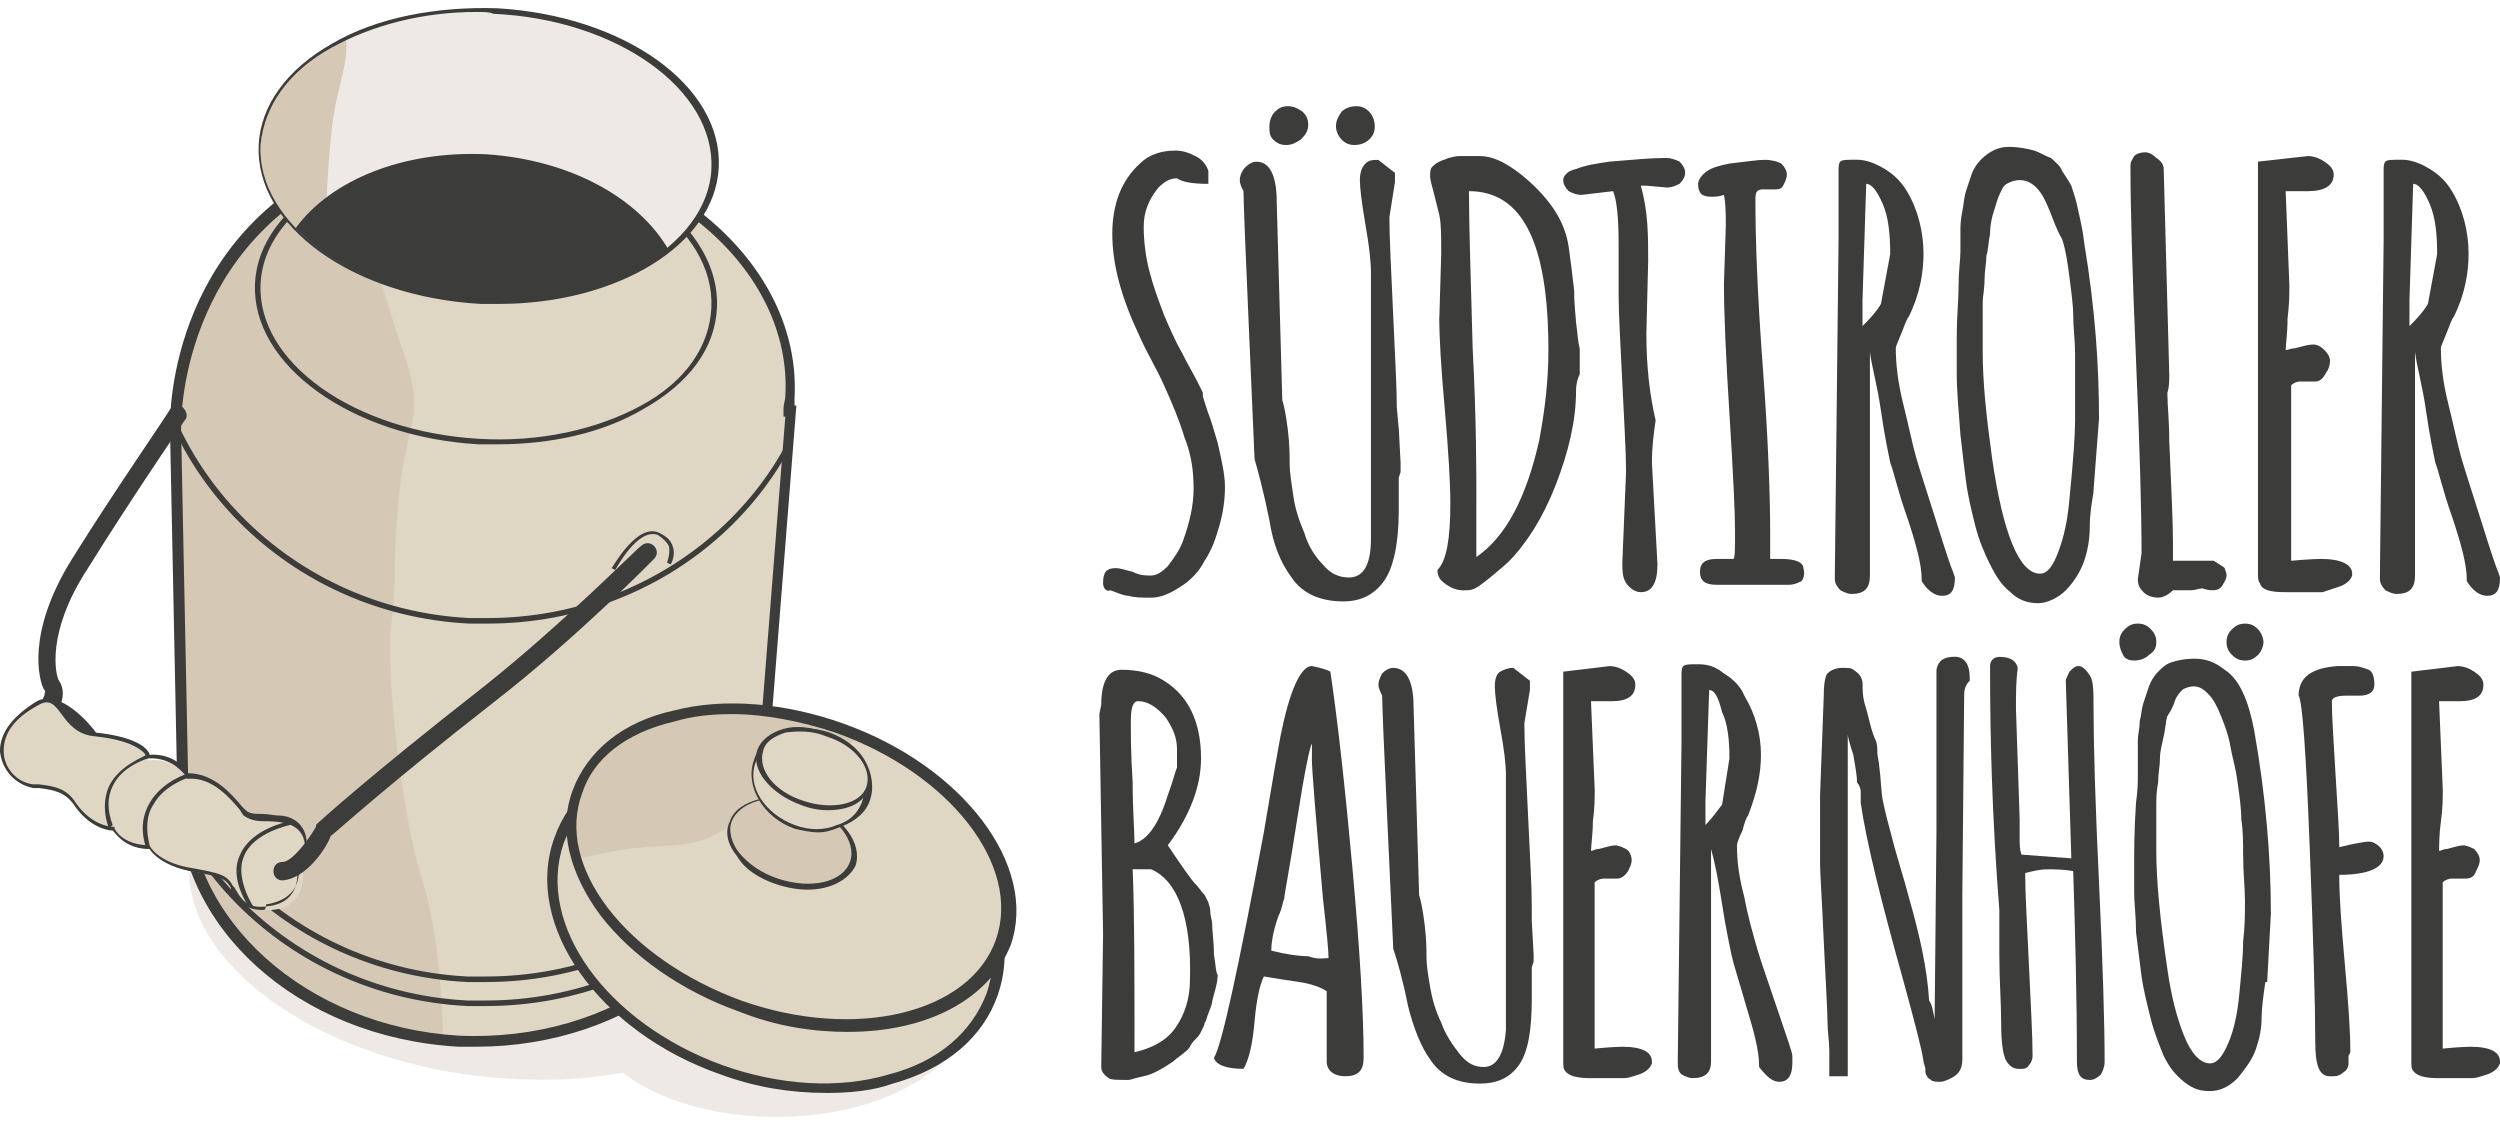 <svg viewBox="0 0 600 270" xmlns="http://www.w3.org/2000/svg" xmlns:xlink="http://www.w3.org/1999/xlink"><clipPath id="a"><path d="m90.02 37.02c-47.45 16.41-47.89 61.2-47.89 65.19v.89l1.77 87.36c-.44 31.04 28.38 57.21 66.08 59.42 38.14 2.22 70.51-22.17 71.84-53.66v-4.88h.44l7.1-92.68h-.44c0-.89.44-2.22.44-3.1 1.77-31.49-30.16-58.98-71.4-61.2h-5.32c-7.54 0-15.08.89-22.62 2.66"/></clipPath><clipPath id="b"><path d="m90.02 37.02c-47.45 16.41-47.89 61.2-47.89 65.19v.89l1.77 87.36c-.44 31.04 28.38 57.21 66.08 59.42 38.14 2.22 70.51-22.17 71.84-53.66v-4.88h.44l7.1-92.68h-.44c0-.89.44-2.22.44-3.1 1.77-31.49-30.16-58.98-71.4-61.2h-5.32c-7.54 0-15.08.89-22.62 2.66"/></clipPath><clipPath id="c"><path d="m90.02 37.02c-47.45 16.41-47.89 61.2-47.89 65.19v.89l1.77 87.36c-.44 31.04 28.38 57.21 66.08 59.42 38.14 2.22 70.51-22.17 71.84-53.66v-4.88h.44l7.1-92.68h-.44c0-.89.44-2.22.44-3.1 1.77-31.49-30.16-58.98-71.4-61.2h-5.32c-7.54 0-15.08.89-22.62 2.66"/></clipPath><clipPath id="d"><path d="m90.02 37.02c-47.45 16.41-47.89 61.2-47.89 65.19v.89l1.77 87.36c-.44 31.04 28.38 57.21 66.08 59.42 38.14 2.22 70.51-22.17 71.84-53.66v-4.88h.44l7.1-92.68h-.44c0-.89.44-2.22.44-3.1 1.77-31.49-30.16-58.98-71.4-61.2h-5.32c-7.54 0-15.08.89-22.62 2.66"/></clipPath><clipPath id="e"><path d="m90.02 37.02c-47.45 16.41-47.89 61.2-47.89 65.19v.89l1.77 87.36c-.44 31.04 28.38 57.21 66.08 59.42 38.14 2.22 70.51-22.17 71.84-53.66v-4.88h.44l7.1-92.68h-.44c0-.89.44-2.22.44-3.1 1.77-31.49-30.16-58.98-71.4-61.2h-5.32c-7.54 0-15.08.89-22.62 2.66"/></clipPath><clipPath id="f"><path d="m62.53 34.8c-.89 19.51 22.62 36.36 52.77 37.69 30.16 1.77 55.43-12.86 56.32-31.93.89-19.51-22.62-36.36-52.77-37.69h-4.43c-27.94-.44-51 13.3-51.88 31.93"/></clipPath><clipPath id="g"><path d="m138.36 190.01c-6.65 18.63 11.09 41.69 39.47 51.44 28.38 10.2 56.32 3.1 62.97-15.08 6.65-18.63-11.09-41.69-39.47-51.44-8.87-3.1-17.74-4.43-25.72-4.43-18.18-.44-32.82 7.1-37.25 19.51"/></clipPath><clipPath id="h"><path d="m8.87 168.73c-5.77 3.1-8.87 7.09-8.43 11.53 0 4.43 3.1 7.54 7.54 8.43 4.43.44 7.98.89 10.2 4.43 3.99 5.76 9.31 6.21 9.31 6.21s2.22 4.43 8.87 4.43c0 0 2.22 3.99 9.76 5.32s8.87 1.77 10.2 3.99 2.66 5.76 8.87 5.32c5.76-.44 7.54-4.43 7.54-8.43s1.77-6.65 1.77-6.65 0-4.88-5.32-5.76-7.98-.44-9.31-1.77-6.65-9.31-13.75-8.87c0 0-3.1-5.32-9.76-4.43 0 0 .89-3.99-12.86-5.76 0 0-6.21-8.43-11.53-8.43-1.77 0-2.66 0-3.1.44"/></clipPath><clipPath id="i"><path d="m8.87 168.73c-5.77 3.1-8.87 7.09-8.43 11.53 0 4.43 3.1 7.54 7.54 8.43 4.43.44 7.98.89 10.2 4.43 3.99 5.76 9.31 6.21 9.31 6.21s2.22 4.43 8.87 4.43c0 0 2.22 3.99 9.76 5.32s8.87 1.77 10.2 3.99 2.66 5.76 8.87 5.32c5.76-.44 7.54-4.43 7.54-8.43s1.77-6.65 1.77-6.65 0-4.88-5.32-5.76-7.98-.44-9.31-1.77-6.65-9.31-13.75-8.87c0 0-3.1-5.32-9.76-4.43 0 0 .89-3.99-12.86-5.76 0 0-6.21-8.43-11.53-8.43-1.77 0-2.66 0-3.1.44"/></clipPath><clipPath id="j"><path d="m8.87 168.73c-5.77 3.1-8.87 7.09-8.43 11.53 0 4.43 3.1 7.54 7.54 8.43 4.43.44 7.98.89 10.2 4.43 3.99 5.76 9.31 6.21 9.31 6.21s2.22 4.43 8.87 4.43c0 0 2.22 3.99 9.76 5.32s8.87 1.77 10.2 3.99 2.66 5.76 8.87 5.32c5.76-.44 7.54-4.43 7.54-8.43s1.77-6.65 1.77-6.65 0-4.88-5.32-5.76-7.98-.44-9.31-1.77-6.65-9.31-13.75-8.87c0 0-3.1-5.32-9.76-4.43 0 0 .89-3.99-12.86-5.76 0 0-6.21-8.43-11.53-8.43-1.77 0-2.66 0-3.1.44"/></clipPath><path d="m188.03 211.74c-7.1-18.18-32.37-34.15-64.3-38.58-39.91-5.76-74.94 8.87-78.05 31.93-3.55 23.5 26.16 47.01 66.08 52.77 13.3 1.77 26.16 1.77 37.69-.44 8.43 6.65 22.17 10.64 36.81 10.64 26.16 0 47.01-12.42 47.01-27.94.44-15.08-19.96-27.49-45.23-28.38" fill="#eee9e5"/><path d="m42.13 103.09 1.77 87.36c-.44 31.04 28.38 57.21 66.08 59.42 38.14 2.22 70.51-22.17 71.84-53.66v-4.88h.44l7.1-92.68h-.44c0-.89.44-2.22.44-3.1 1.77-31.49-30.16-58.98-71.4-61.2-9.76-.44-19.51.44-27.94 2.66-47.45 16.41-47.89 61.2-47.89 65.19z" fill="#e0d6c4"/><g clip-path="url(#a)"><path d="m47.45 250.77c12.86 2.66 24.83 6.65 38.14 7.54 6.21.44 12.86.44 19.07.44h1.77v-2.22c0-13.75-.89-32.37-5.32-46.12s-8.87-49.67-7.1-61.2c1.33-11.09 0-12.42 1.77-30.6s6.65-18.18.89-34.59-11.09-39.91-17.74-45.68l-27.94 12.86-10.64 14.19v11.09c.44 32.37-.89 51-.89 67.41s-7.54 42.13-.89 66.08c3.1 13.75 5.32 29.27 8.87 40.8z" fill="#d5c9b6"/></g><g clip-path="url(#b)"><path d="m119.29 106.64h-4.43c-30.6-1.77-54.55-19.07-53.66-38.58s26.61-34.15 57.21-32.82 54.55 19.07 53.66 38.58c-.44 9.76-6.65 18.18-17.74 24.39-9.76 5.76-22.17 8.43-35.03 8.43zm-5.32-70.07c-27.94 0-50.55 13.75-51.44 31.49-.89 19.07 22.62 35.48 52.33 37.25 14.63.89 28.38-2.22 39.02-7.98s16.41-14.19 16.85-23.5c.89-19.07-22.62-35.48-52.33-37.25h-4.43z" fill="#3c3c3b"/></g><g clip-path="url(#c)"><path d="m117.07 149.66h-4.43c-45.23-2.22-80.27-39.47-78.05-82.93h1.33c-2.22 42.57 32.37 79.38 76.72 81.6h4.43c42.57 0 78.49-31.93 80.27-73.17h1.33c-2.22 42.13-38.14 74.5-81.6 74.5z" fill="#3c3c3b"/></g><g clip-path="url(#d)"><path d="m116.63 235.69h-4.43c-45.23-2.22-80.27-39.47-78.05-82.93h1.33c-2.22 42.57 32.37 79.38 76.72 81.6h4.43c42.57 0 78.49-31.93 80.27-73.17h1.33c-1.77 41.69-38.14 74.5-81.6 74.5z" fill="#3c3c3b"/></g><g clip-path="url(#e)"><path d="m116.63 241.45h-4.43c-45.23-2.22-80.27-39.47-78.05-82.93h1.33c-2.22 42.57 32.37 79.38 76.72 81.6h4.43c42.57 0 78.49-31.93 80.27-73.17h1.33c-2.22 42.13-38.14 74.5-81.6 74.5z" fill="#3c3c3b"/></g><path d="m114.41 251.21h-4.43c-38.58-2.22-67.85-28.82-67.41-60.75l-1.77-87.36v-.89c0-2.22-.44-49.67 48.78-66.52 9.31-2.22 19.07-3.1 28.38-2.66 41.69 2.22 74.5 30.16 72.73 62.53v1.77h.44l-7.54 95.34h-.44v3.55c-1.33 31.04-31.93 54.99-68.74 54.99zm-70.95-149v.89l1.77 87.36c-.44 30.16 28.38 55.88 64.75 58.09 37.25 1.77 68.74-21.29 70.51-52.33v-6.21h.89l7.1-90.02h-.44v-1.77c0-1.33.44-2.22.44-3.1 1.77-30.6-29.71-57.65-70.07-59.42-9.31-.44-18.63.44-27.49 2.66-47.01 15.96-47.45 61.2-47.45 63.86z" fill="#3c3c3b"/><path d="m172.06 40.57c.89-19.51-22.62-36.36-52.77-37.69-30.16-1.77-55.43 12.86-56.32 31.93-.89 19.51 22.62 36.36 52.77 37.69 29.71 1.77 54.99-12.86 56.32-31.93" fill="#eee9e5"/><g clip-path="url(#f)"><path d="m77.61 64.07c1.33-11.09 0-12.42 1.77-30.6 1.33-15.08 5.32-17.74 3.1-27.94h-58.53c0 23.95-.89 39.47-.89 53.22 0 4.88-.44 10.2-1.33 16.41h55.88c-.44-4.43-.44-8.43 0-11.09z" fill="#d5c9b6"/></g><path d="m119.73 72.94h-4.43c-30.6-1.77-54.1-18.63-53.22-38.14.44-9.31 6.65-18.18 17.74-24.39 10.64-6.21 24.83-8.87 39.47-8.43 30.6 1.77 54.1 18.63 53.22 38.14-.89 18.63-24.39 32.82-52.77 32.82zm-5.32-70.07c-12.86 0-24.83 3.1-34.59 8.43-10.64 5.76-16.41 14.19-17.29 23.5-.89 19.07 22.62 35.92 52.33 37.25 29.71 1.77 54.99-12.86 55.88-31.49.89-19.07-22.62-35.92-52.33-37.25-.89-.44-2.22-.44-3.99-.44z" fill="#3c3c3b"/><path d="m116.63 37.02c-19.96-.89-37.25 6.21-45.68 17.74 9.31 9.76 25.72 16.85 44.35 17.74s35.03-3.99 45.23-12.42c-7.1-12.42-23.5-21.73-43.9-23.06" fill="#3c3c3b"/><path d="m134.37 201.54c-7.1 19.96 10.2 44.79 39.02 54.99s57.65 2.22 64.75-18.18c7.1-19.96-10.2-44.79-39.02-54.99-28.82-9.76-57.65-1.77-64.75 18.18" fill="#e0d6c4"/><path d="m198.23 262.3c-8.43 0-16.85-1.33-25.28-4.43-29.27-10.2-47.45-35.92-39.91-56.76 3.55-10.2 12.42-17.74 25.28-21.29 12.42-3.55 27.05-2.66 41.24 2.22s26.16 13.75 33.7 24.39 9.76 22.17 6.21 32.37-12.42 17.74-25.28 21.29c-4.88 1.77-10.64 2.22-15.96 2.22zm-23.95-81.6c-5.32 0-10.64.44-15.52 2.22-11.97 3.1-19.96 10.2-23.5 19.51-6.65 19.51 10.2 43.02 38.14 53.22 13.75 4.88 27.94 5.76 39.91 2.22 11.97-3.1 19.96-10.2 23.5-19.51 3.1-9.31 1.33-19.96-5.76-29.71-7.1-10.2-18.63-18.18-32.37-23.06-7.98-3.55-16.41-4.88-24.39-4.88z" fill="#3c3c3b"/><path d="m138.36 190.01c-6.65 18.63 11.09 41.69 39.47 51.44 28.38 10.2 56.32 3.1 62.97-15.08 6.65-18.63-11.09-41.69-39.47-51.44-28.38-10.2-56.32-3.1-62.97 15.08" fill="#e0d6c4"/><g clip-path="url(#g)"><path d="m205.76 143.01c-12.42.89-24.39 3.99-35.48 7.54-17.74 5.76-37.25 9.31-51.88 20.84-.44 8.87-1.77 18.18-2.66 27.05v.89c0 3.99-.44 8.43-.44 12.42h.44c11.09-1.77 11.97-3.55 29.71-7.1s19.51 1.33 33.26-8.87c14.19-10.2 35.92-22.62 38.58-30.6s3.55-7.98 9.76-16.85c-6.21-.89-13.75-3.1-21.29-5.32z" fill="#d5c9b6"/></g><path d="m203.55 247.66c-8.43 0-17.29-1.33-26.16-4.88-13.75-4.88-25.72-13.3-33.26-23.06-7.54-10.2-10.2-20.84-6.65-30.16s11.97-16.41 24.39-19.07c11.97-3.1 26.61-1.77 40.35 3.1 28.82 10.2 47.01 34.15 40.35 53.22-5.32 13.3-20.4 20.84-39.02 20.84zm-27.94-76.27c-4.88 0-9.31.44-13.75 1.77-11.53 2.66-19.51 8.87-22.17 17.29-3.1 8.43-.89 18.18 6.21 27.49s18.63 17.29 31.93 22.17c27.49 9.76 54.99 3.1 61.2-14.63s-11.09-39.91-38.58-49.67c-7.98-2.66-16.85-4.43-24.83-4.43z" fill="#3c3c3b"/><path d="m175.17 197.11c-1.77 5.32 3.1 11.53 11.09 14.63 7.98 2.66 15.96.89 17.74-4.43s-3.1-11.53-11.09-14.63c-7.98-2.66-15.96-.89-17.74 4.43" fill="#d5c9b6"/><path d="m193.79 213.52c-2.22 0-4.88-.44-7.54-1.33-3.99-1.33-7.54-3.55-9.31-6.65-2.22-2.66-3.1-5.76-1.77-8.43.89-2.66 3.55-4.43 7.1-5.32s7.54-.44 11.53.89c8.43 3.1 13.3 9.76 11.53 15.08-1.77 3.55-6.21 5.76-11.53 5.76zm-7.98-21.73c-1.33 0-2.66 0-3.99.44-3.1.89-5.32 2.66-6.21 4.88s0 5.32 1.77 7.54c2.22 2.66 5.32 4.88 9.31 6.21 7.98 2.66 15.52.89 17.29-3.99s-3.1-11.09-11.09-14.19c-2.22-.44-4.88-.89-7.1-.89z" fill="#3c3c3b"/><path d="m180.93 182.47c-2.22 6.21 2.22 12.86 9.76 15.52s15.08 0 17.29-6.21c2.22-6.21-2.22-12.86-9.76-15.52s-15.08 0-17.29 6.21" fill="#e0d6c4"/><path d="m196.45 199.77c-1.77 0-3.99-.44-5.76-.89-7.54-2.66-11.97-10.2-9.76-16.41.89-3.1 3.55-5.32 7.1-6.65s7.1-1.33 11.09 0c3.55 1.33 6.65 3.55 8.43 6.65s2.22 6.65 1.33 9.31c-.89 3.1-3.55 5.32-7.1 6.65-2.22.89-3.55 1.33-5.32 1.33zm-3.99-23.95c-1.77 0-3.1.44-4.88.89-3.1.89-5.32 3.1-6.21 6.21-2.22 5.76 2.22 12.42 9.31 15.08 3.55 1.33 7.1 1.33 10.2 0 3.1-.89 5.32-3.1 6.21-6.21.89-2.66.44-5.76-1.33-8.87-1.77-2.66-4.43-5.32-7.98-6.21-1.33-.44-3.1-.89-5.32-.89z" fill="#3c3c3b"/><path d="m182.71 179.81c-1.77 4.43 2.66 10.2 9.76 12.86s14.19.89 15.52-3.55c1.77-4.43-2.66-10.2-9.76-12.86-7.1-2.22-14.19-.89-15.52 3.55" fill="#e0d6c4"/><path d="m198.67 194.45c-2.22 0-4.43-.44-6.65-1.33-7.1-2.66-11.97-8.43-10.2-13.3.89-2.22 3.1-3.99 6.21-4.88s6.65-.44 10.2.89c7.1 2.66 11.97 8.43 10.2 13.3-.89 3.55-4.88 5.32-9.76 5.32zm-15.52-14.19c-1.33 4.43 2.66 9.76 9.76 11.97 6.65 2.22 13.75.89 15.08-3.55s-2.66-9.76-9.76-11.97c-3.1-1.33-6.65-1.33-9.76-.89-2.66.89-4.88 2.22-5.32 4.43z" fill="#3c3c3b"/><path d="m12.42 170.5c-.44 0-.89 0-.89-.44-.89-.44-1.77-1.77-.89-3.1 0-.44.44-1.33 0-1.33-1.33-2.22-4.43-13.75 6.65-31.49 10.2-16.41 23.5-35.48 23.5-35.92.89-.89 2.22-1.33 3.1-.44s1.33 2.22.44 3.1c0 0-13.3 19.51-23.5 35.92-9.76 15.08-7.54 25.28-6.65 26.61 1.77 2.66.44 5.76 0 6.21s-.89.89-1.77.89z" fill="#3c3c3b"/><path d="m73.61 203.32s0-4.88-5.32-5.76c-5.32-.89-7.98-.44-9.31-1.77s-6.65-9.31-13.75-8.87c0 0-3.1-5.32-9.76-4.43 0 0 .89-3.99-12.86-5.76 0 0-7.98-11.09-13.75-7.98-5.76 3.08-8.86 7.07-8.42 11.51 0 4.43 3.1 7.54 7.54 8.43 4.43.89 7.98.89 10.2 4.43 3.99 5.76 9.31 6.21 9.31 6.21s2.22 4.43 8.87 4.43c0 0 2.22 3.99 9.76 5.32s8.87 1.77 10.2 3.99 2.66 5.76 8.87 5.32c5.76-.44 7.54-4.43 7.54-8.43-.89-3.99.89-6.65.89-6.65" fill="#e0d6c4"/><g clip-path="url(#h)"><path d="m26.16 198.88c-1.33-3.55-1.33-7.1 0-10.2 2.66-5.32 8.87-7.1 8.87-7.54l.44.89s-6.21 1.77-8.43 6.65c-1.33 2.66-1.33 5.76 0 9.31l-.89.89z" fill="#3c3c3b"/></g><g clip-path="url(#i)"><path d="m35.03 203.32c-1.33-3.99-.89-7.54.89-10.64 3.1-5.32 9.31-7.1 9.31-7.1l.44.89s-6.21 1.77-8.87 6.65c-1.77 2.66-1.77 6.21-.89 9.76l-.89.44z" fill="#3c3c3b"/></g><g clip-path="url(#j)"><path d="m59.87 217.95c-3.1-4.88-3.99-9.31-2.22-12.86 2.66-6.21 11.53-7.98 11.97-7.98v.89s-8.87 1.77-11.09 7.54c-1.33 3.1-.44 7.54 2.22 11.97l-.89.44z" fill="#3c3c3b"/></g><g fill="#3c3c3b"><path d="m62.97 218.39c-4.88 0-6.21-3.1-7.54-4.88v-.44c-1.33-2.22-2.22-2.66-9.76-3.99-6.65-1.33-9.31-4.43-9.76-5.32-5.76 0-7.98-3.55-8.87-4.43-1.33 0-5.76-.89-9.31-6.21-2.22-3.1-4.88-3.55-8.43-3.99h-1.33c-4.43-.89-7.54-4.43-7.98-8.87 0-4.43 3.1-8.43 8.87-11.97 5.76-3.1 13.3 6.21 14.19 7.54 8.43.89 11.53 3.1 12.42 4.43.44.44.44.89.44.89 5.76-.44 8.87 3.55 9.31 4.43 6.21 0 10.64 5.32 12.86 7.98.44.44.89.89.89.89.89.89 2.22.89 3.99.89 1.33 0 3.1.44 4.88.44 5.76.89 5.76 6.21 5.76 6.21s-1.77 2.66-1.77 6.21c0 5.32-2.66 7.98-7.98 8.87 0 1.33-.44 1.33-.89 1.33zm-27.05-15.52c0 .44 2.22 3.99 9.31 5.32 7.54 1.33 9.31 1.77 10.64 4.43l.44.44c1.33 2.22 2.66 5.32 7.98 4.43 4.43-.44 7.1-3.1 7.1-7.98 0-3.55 1.33-6.21 1.77-6.65 0-.89-.44-4.43-4.88-5.32-1.77-.44-3.55-.44-4.88-.44-2.22 0-3.55-.44-4.88-1.33q-.44-.44-.89-1.33c-2.22-2.66-6.65-7.98-12.42-7.54h-.44v-.44s-3.1-4.88-9.31-4.43h-.44v-.44s0-.44-.44-.89c-.89-.89-3.55-3.1-11.97-3.99-8.43-.89-7.98-10.64-13.3-7.54-5.76 3.1-8.43 6.65-8.43 11.09 0 3.99 3.1 7.54 7.1 7.98h1.33c3.55.44 6.65.89 8.87 4.43 3.99 5.76 8.87 5.76 8.87 5.76h.44v.44s1.77 3.99 8.43 3.99z"/><path d="m147.67 136.8-.89-.44c.44-.44 6.21-11.09 11.53-8.43 1.77.89 2.66 1.77 3.1 3.1.89 2.22-.44 4.43-.44 4.43l-.89-.44s.89-2.22.44-3.99c-.44-.89-1.33-1.77-2.66-2.66-4.88-1.77-10.2 8.43-10.2 8.43z"/><path d="m67.85 211.3c-1.33 0-2.22-.89-2.22-2.22s.89-2.22 2.22-2.22c2.22 0 6.21-5.32 7.98-8.43v-.44l.44-.44s11.53-10.64 39.91-32.82c19.51-15.52 37.25-33.7 37.69-33.7.89-.89 2.22-.89 3.1 0s.89 2.22 0 3.1c0 0-18.18 18.63-38.14 34.15-26.16 20.4-37.69 31.04-39.47 32.37-.89 2.66-5.76 10.2-11.53 10.64q.44 0 0 0z"/><path d="m264.3 169.17c0-5.76 1.77-8.43 4.88-8.43 3.99 0 7.54.89 10.2 2.66 5.76 3.55 8.87 9.76 8.87 18.63 0 6.65-2.66 13.75-7.98 20.84 3.55 5.32 5.76 8.43 6.65 9.31s1.33 1.77 2.22 2.66c.44.89.89 1.77.89 1.77 0 .44.44.89.44 2.22 0 .89.44 2.22.44 2.66 0 2.22.44 4.43.44 7.54.44 2.66.44 4.43.89 4.88 0 .44 0 1.33-.44 3.1s-.89 3.1-.89 3.55-.44 1.33-.89 2.66c-.44.89-.44 1.77-.89 2.22 0 .44-.44 1.33-.89 2.22s-.89 1.33-1.33 1.77-.89.89-1.33 1.77-1.33 1.33-1.77 1.77-1.33.89-2.22 1.77c-2.66 1.77-4.88 3.1-7.1 3.55s-3.1.89-3.55.89h-.44c-2.22 0-3.99 0-4.43-.44-1.33-.89-1.77-1.77-1.77-2.66l.44-31.93-.89-52.77.44-2.22zm8.87-.89c-1.33 0-1.77 1.77-1.77 4.88s0 7.98.44 14.63c0 6.65.44 11.53.44 14.63 3.1-.89 5.76-4.43 7.98-11.53 1.33-3.55 1.77-5.76 2.22-6.65v-4.43c0-2.66-.89-4.88-2.66-7.54-2.22-2.66-4.43-3.99-6.65-3.99zm3.1 40.35h-4.43c.44 10.64.44 25.28.44 43.9 3.99-.89 7.54-2.66 9.76-5.76s3.55-7.1 3.55-11.53c.44-15.08-3.1-23.95-9.31-26.61z"/><path d="m319.29 161.19c1.77 11.97 3.55 27.94 5.32 47.45s2.66 34.59 2.66 45.23c0 3.1-1.33 4.43-4.43 4.43-2.66 0-4.43-1.33-4.43-3.55v-16.85c-1.33-.89-3.55-1.77-6.65-2.22s-5.76-.89-8.43-1.33c-.89 1.77-1.77 5.32-2.22 10.64s-1.33 9.31-2.66 11.53c-3.99 0-6.65-.89-7.1-2.66 1.77-2.66 5.76-20.84 11.97-54.1 2.22-13.3 3.55-20.84 3.99-23.06 2.22-11.09 4.88-16.85 7.54-16.85 2.22.44 3.55.89 4.43 1.33zm-.44 68.74c0-1.77-.44-6.21-1.33-14.19-1.77-19.96-2.66-31.04-2.66-33.26v-3.99c-.44.44-1.77 6.65-3.55 18.18-1.77 11.53-3.1 18.18-3.1 19.07-.44.89-.44 2.22-1.33 3.99-1.33 3.55-1.77 6.65-1.77 8.43 3.55.89 6.65 1.33 8.87 1.33 2.22.89 3.99.44 4.88.44z"/><path d="m367.63 221.05.44 7.98v1.77l-.44 1.33v7.54c0 7.54-.89 12.86-3.1 15.96s-5.32 4.43-9.31 4.43c-5.32 0-9.31-1.77-11.97-5.76-2.22-3.1-3.99-7.54-5.32-12.86-1.33-6.65-2.66-11.09-3.55-13.75 0 0-.44-9.76-1.33-28.82s-1.33-29.71-1.33-31.93c-.44-.89-.89-1.77-.89-2.66s.44-1.77.89-2.66c.89-.89 1.77-1.33 2.66-1.33 3.1 0 4.88 3.1 4.88 9.31l1.33 45.23c.44 1.33.89 3.55 1.33 7.1s.44 6.21.44 7.98.44 4.43.89 7.1 1.33 5.76 2.66 8.43c.89 2.66 2.66 5.32 4.43 7.54s3.55 3.1 5.76 3.1c3.1 0 4.88-3.1 5.32-8.87v-61.2c0-2.66-.44-6.21-1.33-11.09s-1.33-8.43-1.33-10.2.44-3.1 1.33-3.55 1.77-.89 3.1-.89l3.99 3.1v2.22l-1.33 7.98c0 4.88.44 12.42.89 22.17s.89 16.85.89 21.73v3.55z"/><path d="m388.03 210.86h-3.1c-.89 0-1.77.44-2.22.89v39.91c4.43-.44 6.65-.44 6.65-.44 4.88 0 7.1 1.33 7.1 3.55v.44c-.44 1.33-1.77 2.22-3.1 2.66s-2.66.89-3.55.89h-7.98c-3.1 0-5.32-.44-6.21-1.77-.44-.44-.44-1.33-.44-2.22v-93.57l11.09-1.33c1.33 0 2.66.44 3.99 1.33s2.22 1.77 2.22 3.1c0 2.66-1.77 3.99-5.76 3.99h-4.88l.89 21.29c0 1.77 0 4.43-.44 7.54 0 3.1-.44 5.76-.44 7.1.44 0 .89-.44 1.77-.44 1.77-.44 3.1-.89 3.99-.89s1.77.44 2.66.89 1.33 1.77 1.33 2.66-.44 1.77-.89 2.66c-.89 1.33-1.77 1.77-2.66 1.77z"/><path d="m430.16 255.2c0 2.66-.89 4.43-3.1 4.43-1.77 0-3.1-1.33-4.88-3.55v-.44c0-3.55-1.33-8.43-3.1-14.19-1.77-6.21-3.1-10.2-3.55-12.42s-1.33-6.21-2.22-11.97c-.89-5.77-1.77-10.2-2.66-13.3v51c0 2.66-1.33 3.99-4.43 3.99-.89 0-1.77-.44-2.66-.89-.89-.89-.89-1.77-.89-2.66v-.89l.89-76.27v-15.96c0-.89 0-1.77.44-2.22s1.77-.44 3.55-.44c2.22 0 3.99.44 6.21 2.22 2.22 1.33 3.99 3.1 4.88 5.32 2.66 4.43 3.99 9.31 3.99 14.19 0 4.43-.89 8.87-3.1 14.63-.44.44-.89 1.77-1.33 3.55-.89 1.77-1.33 3.1-1.33 3.55 0 3.55.44 7.54 1.77 12.42.89 4.88 2.22 9.31 3.1 12.42s2.66 7.98 4.88 14.63 3.55 10.2 3.55 11.09v1.77zm-19.96-89.58-.89 26.61v5.76c1.33-1.33 2.66-3.1 3.99-4.88l1.77-11.09c0-4.43-.44-8.43-1.77-11.09-.89-3.55-1.77-5.32-3.1-5.32z"/><path d="m471.4 166.95-.44 47.89v39.47c0 2.22-.89 3.55-2.66 4.43-.89.44-1.77.89-2.66.89s-1.77 0-2.22-.44-.89-.44-.89-.89c-.44-.44-.44-.89-.44-1.77 0-.44-.44-1.33-.44-1.77-.44-3.1-2.22-9.76-4.88-19.51-5.32-19.07-8.87-33.26-10.2-42.57v-2.66c0-.89-.44-1.77-.89-2.22 0-1.77-.44-3.99-.89-6.65-.89-2.66-1.33-4.43-1.33-4.88v82.04h-4.43v-6.21c0-2.22-.44-4.43-.44-7.1s-.44-9.31-.89-19.07c-.44-10.2-.89-16.41-.89-18.63v-16.41l.89-23.95c0-3.1.44-4.88.89-5.32.89-.89 2.22-1.33 3.55-1.33s2.22 0 2.66.44c1.33.89 2.22 1.77 2.22 3.55 0 1.33 0 2.66.44 4.43.44 1.33.89 3.1 1.33 4.88s.89 3.1 1.33 3.99.44 2.22.44 3.1.44 2.22.44 3.1c.44 3.1.44 6.21.89 8.43s1.33 5.76 2.66 10.64 2.66 8.87 3.55 12.42c2.66 9.31 4.43 17.29 4.88 24.83.89 1.33.89 2.66 1.33 4.43l.44-45.23v-38.58c.44-2.22 1.77-3.1 4.43-3.1 2.22 0 3.55 1.77 3.55 4.88v.89c-.89.89-1.33 1.77-1.33 3.55z"/><path d="m497.12 205.98-1.33-42.57c0-.44.44-1.33.89-2.22.89-.89 1.33-1.33 2.22-1.33s1.77.89 2.66 2.22.89 3.99.89 7.54c0 9.31.44 23.95 1.33 42.57.89 19.07 1.33 33.26 1.33 42.57 0 1.33-.44 2.22-.89 3.1-.89.89-1.77 1.33-2.66 1.33-2.22 0-3.1-1.33-3.1-4.43 0-15.96-.44-31.49-.89-45.68-2.22-.44-4.43-.44-6.21-.44s-3.55.44-5.32.89c0 4.88.44 11.97.89 21.73.44 9.76.89 17.29.89 22.17 0 .89-.44 1.77-.89 2.22-.44.89-1.33.89-2.22.89-1.33 0-2.22-.44-3.1-1.77s-1.33-4.43-1.33-9.31-.44-10.2-.44-16.41v-10.64c-1.77-22.62-2.22-41.69-2.22-57.65v-.89c0-1.33.89-2.22 2.22-2.22 2.66 0 3.99.89 4.43 2.66-.44 3.1-.44 6.21-.44 9.76l.89 26.61v4.88c0 1.33 0 2.22.44 3.55l11.97.89z"/><path d="m544.12 235.69.89-16.41c0-14.19-1.33-28.82-3.99-43.9-1.33-7.1-3.55-12.42-7.1-14.63-2.22-1.77-4.43-2.66-7.1-2.66s-4.43.44-5.76.89-2.22 1.33-3.1 2.22-1.77 2.22-2.22 3.55-.89 2.66-1.33 3.99-.44 2.66-.89 4.43c0 1.77-.44 3.1-.44 4.43v8.87c0 .89 0 3.1-.44 6.21-.44 6.65-.44 11.53-.44 14.19v7.54c0 2.22.44 5.32.44 9.31.44 3.55.89 7.1 1.33 10.64.44 3.1 1.33 6.65 2.22 10.2s2.22 6.65 3.1 8.87c1.33 2.66 2.66 4.43 4.88 6.21s3.99 2.22 6.21 2.22 4.43-.89 6.65-3.1c1.77-2.22 3.55-4.43 4.43-7.1s1.33-4.88 1.33-7.54c0-2.22.44-5.32.89-8.43zm-22.17-67.41c.44-1.33 1.33-2.22 1.77-2.66s1.77-.89 2.66-.89c1.33 0 2.22.44 3.55 1.77s2.22 3.1 3.1 5.32 1.77 4.43 2.22 7.1 1.33 5.32 1.77 8.87c.44 3.1.89 6.21.89 8.87.44 2.66.44 5.76.44 8.43 0 4.43.44 7.98.44 11.09s0 6.21-.44 9.76c0 3.55-.44 7.54-.89 12.42s-1.33 8.87-2.66 11.97-2.66 4.88-4.43 4.88c-2.22 0-4.43-2.22-6.21-6.65s-3.1-9.76-3.99-15.96c-1.77-11.97-2.66-21.29-2.66-28.38v-10.64c0-1.77 0-3.55.44-5.76 0-2.22.44-3.99.44-5.76s.44-3.1.89-5.32c.44-1.77.44-3.55.89-4.88.89-1.33 1.33-2.22 1.77-3.55z"/><path d="m572.06 205.53c0 2.66-3.55 4.43-10.64 4.43 0 4.88.44 11.53 1.33 21.29s1.33 16.41 1.33 21.29l-.44.89v1.77c0 .89-.44 1.77-1.33 2.22-.89.89-1.77.89-3.1.89-2.66 0-3.55-2.66-3.55-8.43 0-8.43-.44-23.95-1.33-46.56-.89-23.06-1.77-35.03-2.66-36.36 0-4.43 3.1-6.65 9.31-7.1h3.55c1.77 0 2.66.44 3.99.89.89.44 1.33 1.77 1.33 3.55s-1.33 2.66-3.55 2.66h-3.1c-2.22 0-3.55.44-3.55 1.33 0 3.99.44 9.76.89 17.74.44 7.54.89 13.3.89 17.29 3.55-.89 6.21-1.33 7.1-1.33s1.77.44 2.66 1.33c.44.44.89 1.33.89 2.22z"/><path d="m591.57 210.86h-3.1c-.89 0-1.77.44-2.22.89v39.91c4.43-.44 6.65-.44 6.65-.44 4.88 0 7.1 1.33 7.1 3.55v.44c-.44 1.33-1.77 2.22-3.1 2.66s-2.66.89-3.55.89h-7.98c-3.1 0-5.32-.44-6.21-1.77-.44-.44-.44-1.33-.44-2.22v-93.57l11.09-1.33c1.33 0 2.66.44 3.99 1.33s2.22 1.77 2.22 3.1c0 2.66-1.77 3.99-5.76 3.99h-4.88l.89 21.29c0 1.77 0 4.43-.44 7.54s-.44 5.76-.44 7.1c.44 0 .89-.44 1.77-.44 1.77-.44 3.1-.89 3.99-.89s1.77.44 2.66.89c.89.89 1.33 1.77 1.33 2.66s-.44 1.77-.89 2.66c-.44 1.33-1.33 1.77-2.66 1.77z"/><path d="m517.52 154.09c0 1.33-.44 2.22-1.77 3.1-.89.89-2.22 1.33-3.55 1.33s-2.22-.44-2.66-1.33-.89-1.77-.89-3.1.44-2.22 1.33-3.1 1.77-1.33 3.1-1.33 2.22.44 3.1 1.33 1.33 1.77 1.33 3.1z"/><path d="m538.8 158.53c-1.33 0-2.22-.44-3.1-1.33s-1.33-1.77-1.33-3.1.44-2.22 1.33-3.1 1.77-1.33 3.1-1.33 2.22.44 3.1 1.33 1.33 2.22 1.33 3.1-.44 2.22-1.33 3.1-1.77 1.33-3.1 1.33z"/><path d="m264.74 139.9c0-2.66.89-3.55 3.1-3.55.89 0 2.22.44 3.99.89 1.77.89 3.1.89 4.43.89s2.66-.89 3.99-2.22c1.33-1.77 2.66-3.55 3.55-5.76 1.77-4.88 2.66-8.87 2.66-12.86s-.44-7.98-2.22-12.42c-1.33-4.43-3.1-8.43-4.88-12.42s-3.99-7.54-5.76-11.53c-4.43-9.31-6.65-17.29-6.65-24.83 0-7.1 2.22-12.86 6.65-16.85 2.22-2.22 5.32-3.1 8.43-3.1 1.77 0 3.1.44 4.88 1.33s2.66 2.22 3.1 3.55v3.1c-3.99 0-6.21-.44-7.54-1.33-1.77 0-3.1.89-4.43 2.22-2.22 2.66-3.55 5.76-3.55 9.31s.44 7.1 1.33 10.64 2.22 7.1 3.55 10.64c1.33 3.1 2.66 6.21 4.43 9.31 1.33 2.66 2.66 4.88 3.55 6.65s1.33 2.66 1.33 2.66v.89c.44 1.33.89 3.1 1.77 5.32.89 2.66 1.33 4.43 1.77 5.76.89 3.99 1.77 7.54 1.77 10.64s-.44 6.21-1.33 9.31-1.77 5.76-3.55 8.43c-1.33 2.66-3.55 4.88-5.76 6.21-2.66 1.77-4.88 2.66-7.1 2.66s-3.99 0-5.32-.44c-1.33 0-3.1-.89-4.43-1.33-.89.44-1.77-.44-1.77-1.77z"/><path d="m335.7 102.65.44 8.43v2.22l-.44 1.33v7.98c0 7.98-1.33 13.75-3.55 16.85s-5.32 4.88-9.76 4.88c-5.32 0-9.76-1.77-12.42-5.76-2.66-3.55-4.43-7.98-5.32-13.75-1.33-6.65-2.66-11.53-3.55-14.63 0 0-.44-10.2-1.33-30.6-.89-19.96-1.33-31.49-1.33-33.7-.44-.89-.89-1.77-.89-2.66s.44-2.22 1.33-3.1 1.77-1.33 2.66-1.33c3.1 0 4.88 3.1 4.88 9.76l1.33 47.45c.44 1.33.89 3.55 1.33 7.1s.44 6.65.44 8.43.44 4.43.89 7.54 1.33 5.76 2.66 8.87c.89 3.1 2.66 5.76 4.43 7.54 1.77 2.22 3.99 3.1 6.21 3.1 3.55 0 5.32-3.1 5.32-9.31v-63.86c0-2.66-.44-6.65-1.33-11.53-.89-5.32-1.33-8.87-1.33-10.64s.44-3.1 1.33-3.99 1.77-.89 3.1-.89l3.99 3.1v2.22l-1.33 8.43c0 5.32.44 12.86.89 23.06.44 10.2.89 17.74.89 22.62l.44 4.88z"/><path d="m345.45 76.04.44-15.08c0-4.43 0-7.1-.44-9.31l-1.33-5.32c-.44-1.77-.89-3.1-.89-3.99s0-1.77.44-2.22.89-.89 1.77-1.33 1.33-.44 2.22-.89c.44 0 1.33-.44 2.66-.44h4.88c3.55 0 7.54 2.22 11.97 6.21 5.32 4.88 8.43 9.76 9.31 15.52.44 3.1.89 6.65 1.33 10.64 0 3.99.44 6.65.44 7.54.44 3.1.44 4.88.89 6.21v6.21c-.44.89-.89 2.22-.89 3.99 0 7.1-1.77 14.63-4.88 22.62s-7.1 14.19-11.53 18.63c-3.55 3.1-5.76 4.88-7.1 5.76s-2.22.89-3.55.89-2.66-.44-3.99-1.33-2.22-1.77-2.22-3.55c2.22-2.22 3.1-7.54 3.1-15.96 0-4.88-.44-12.42-1.33-22.62-.89-9.76-1.33-17.29-1.33-22.17zm8.87 44.79v12.86c7.1-4.88 11.97-14.19 15.08-27.94 1.33-7.1 2.22-14.19 2.22-21.73 0-25.72-6.21-38.14-19.07-38.14 0 8.43.44 20.84.89 37.69.89 16.85.89 29.27.89 37.25z"/><path d="m395.57 62.3-.44 17.74c0 8.43.89 15.08 2.22 20.84-.44 3.1-.89 6.21-.89 10.2l1.33 24.39c0 4.43-1.33 6.65-3.99 6.65-1.33 0-2.66-.89-3.55-2.22s-.89-3.1-.89-4.88l.89-21.73c0-4.88-.44-11.97-.89-21.29-.44-9.31-.89-16.41-.89-21.29v-11.97c0-6.65-.44-10.64-1.33-12.86l-7.54.89c-1.33 0-2.22-.44-3.1-.89-.89-.89-1.33-1.77-1.33-2.66s.89-2.22 3.1-2.66c2.22-.89 4.88-1.33 7.98-1.77 5.32-.44 10.2-.89 13.75-.89.89 0 2.22.44 3.1.89.89.89 1.33 1.77 1.33 2.66s-.44 1.77-1.33 2.66c-.89.44-1.77.89-3.1.89l-4.88-.44h-1.33c1.77 6.21 1.77 11.97 1.77 17.74z"/><path d="m424.83 134.14h2.66c3.55 0 5.32.89 5.32 2.22.44 1.33 0 2.66-.44 3.1-.89.44-1.77.89-3.1.89h-17.29c-2.66 0-3.99-.89-3.99-3.1s1.33-3.1 3.99-3.1h3.99c.44 0 .44-2.22.44-6.65s-.44-13.75-1.33-27.94-1.33-24.39-1.33-31.49l.44-13.75c0-3.1 0-5.32-.44-7.54-1.33.44-2.22.44-3.1.44-2.22 0-3.1-.89-3.1-3.1 0-.89.89-2.22 2.22-3.1s3.1-1.33 5.32-1.77c3.99-.44 6.65-.89 8.43-.89s3.1.44 3.99.89c.89.89 1.33 1.77 1.33 2.66s-.44 1.77-.89 2.66-1.33.89-2.22.89h-2.22c-.89 0-1.33 0-1.77.44s-.44 1.33-.44 2.22c0 8.87.44 22.17 1.77 39.91s1.77 31.04 1.77 39.91v6.21z"/><path d="m469.18 138.57c0 3.1-.89 4.43-3.1 4.43-1.77 0-3.55-1.33-4.88-3.55v-.44c0-3.55-1.33-8.43-3.55-15.08-2.22-6.21-3.1-10.64-3.99-12.86-.44-2.22-1.33-6.21-2.22-12.42s-2.22-10.64-2.66-14.19v53.66c0 3.1-1.33 4.43-4.43 4.43-.89 0-1.77-.44-2.66-.89-.89-.89-1.33-1.77-1.33-2.66v-.89l.89-80.27v-16.85c0-.89 0-1.77.44-2.22s1.77-.44 3.99-.44 4.43.89 6.65 2.22 3.99 3.1 5.32 5.32c2.66 4.43 3.99 9.76 3.99 15.08 0 4.43-.89 9.76-3.55 15.08-.44.44-.89 1.77-1.77 3.99s-1.33 3.1-1.33 3.55c0 3.55.44 7.98 1.77 13.3s2.22 9.76 3.1 12.86 2.66 8.43 4.88 15.52c2.22 7.1 3.55 11.09 3.99 11.97l.44 1.33zm-21.29-94.46-.89 27.94v6.21c1.33-1.33 3.1-3.1 4.43-5.32l2.22-11.97c0-4.88-.44-8.87-1.77-11.97s-2.66-4.88-3.99-4.88z"/><path d="m503.77 100.43-1.33 17.29v.44c-.44 2.66-.89 5.32-.89 7.98 0 3.1-.44 5.76-1.33 8.43s-2.66 5.32-4.43 7.1-4.43 3.1-6.65 3.1c-2.66 0-4.88-.89-6.65-2.66-2.22-1.77-3.55-3.99-4.88-6.65s-2.66-5.76-3.55-9.31-1.77-7.1-2.22-10.64-.89-7.1-1.33-11.09c-.44-5.76-.89-10.64-.89-14.63v-9.31c0-4.43.44-8.43.44-11.97s.44-6.21.44-7.98v-4.88c0-1.33 0-2.66.44-4.88s.44-3.55.89-4.88.89-2.66 1.33-3.99 1.33-2.66 2.22-3.55c2.22-2.22 4.43-3.1 6.65-3.1 2.66 0 4.43.44 6.21.89 1.33.44 2.66 1.33 3.99 1.77.89.89 2.22 1.77 2.66 3.1.89 1.33 1.77 2.66 2.22 3.55.44 1.33.89 2.66 1.33 4.43.44 2.22 1.33 5.32 1.77 9.31 2.66 15.96 3.55 29.71 3.55 42.13zm-11.97-50.11c-.89-2.22-1.77-3.99-3.1-5.32s-2.66-1.77-3.99-1.77-2.22.44-3.1.89-1.33 1.77-1.77 2.66-.89 2.66-1.33 3.99-.89 3.1-.89 5.32c-.44 2.22-.44 3.99-.89 5.32 0 1.77-.44 3.55-.44 5.76s-.44 3.99-.44 5.32v11.97c0 7.54.89 15.52 2.22 25.28 2.66 18.63 6.65 27.94 11.53 27.94 1.77 0 3.1-1.77 4.43-5.32s2.22-7.54 2.66-12.86c.89-8.87 1.33-15.08 1.33-18.63v-15.96c0-3.1-.44-6.21-.44-8.87s-.44-5.76-.89-9.31-.89-6.65-1.77-9.31c-1.33-2.22-2.22-4.88-3.1-7.1z"/><path d="m519.29 40.57 1.33 49.22c0 1.77 0 3.1-.44 4.43v.44c0 2.66.44 6.21.44 11.09.44 10.64.89 19.07.89 24.39v4.43h9.76c1.33.89 2.22 1.33 2.66 1.77 0 .44.44.89.44 1.77s-.44 1.33-.89 2.22-1.33 1.33-2.22 1.33-1.33 0-2.66-.44c-.89 0-1.77.44-2.66.44h-4.43c-.89.89-2.22 1.77-3.55 1.77s-2.66-.44-3.55-1.33-1.33-1.77-1.33-3.1l.89-6.21c0-10.2-.44-25.72-1.33-46.56s-1.33-36.36-1.33-46.56c0-.89.44-1.33.89-2.22.44-.44 1.33-.89 2.66-.89.89 0 1.77.44 2.66 1.33 1.33.89 1.77 1.77 1.77 2.66z"/><path d="m555.65 91.56h-3.55c-.89 0-1.77.44-2.22.89v42.13c4.88-.44 7.1-.44 7.1-.44 4.88 0 7.54 1.33 7.54 3.55v.44c-.44 1.33-1.77 2.22-3.1 2.66s-2.66.89-3.99 1.33h-8.87c-3.55 0-5.76-.44-6.21-2.22-.44-.44-.44-1.33-.44-2.66v-98.45l11.97-1.33c1.33 0 2.66.44 3.99 1.33s2.22 1.77 2.22 3.1c0 2.66-2.22 3.99-6.21 3.99h-5.32l.89 22.62c0 1.77 0 4.43-.44 7.98 0 3.55-.44 6.21-.44 7.54.44 0 1.33-.44 2.22-.44 1.77-.44 3.1-.89 4.43-.89.89 0 1.77.44 2.66 1.33s1.33 1.77 1.33 2.66-.44 2.22-.89 2.66c-.89 1.77-1.77 2.22-2.66 2.22z"/><path d="m600 138.57c0 3.1-.89 4.43-3.1 4.43-1.77 0-3.55-1.33-4.88-3.55v-.44c0-3.55-1.33-8.43-3.55-15.08-2.22-6.21-3.1-10.64-3.99-12.86-.44-2.22-1.33-6.21-2.22-12.42s-2.22-10.64-2.66-14.19v53.66c0 3.1-1.33 4.43-4.43 4.43-.89 0-1.77-.44-2.66-.89-.89-.89-1.33-1.77-1.33-2.66v-.89l.89-80.27v-16.85c0-.89 0-1.77.44-2.22s1.77-.44 3.99-.44 4.43.89 6.65 2.22 3.99 3.1 5.32 5.32c2.66 4.43 3.99 9.76 3.99 15.08 0 4.43-.89 9.76-3.55 15.08-.44.44-.89 1.77-1.77 3.99s-1.33 3.1-1.33 3.55c0 3.55.44 7.98 1.77 13.3s2.22 9.76 3.1 12.86 2.66 8.43 4.88 15.52c2.22 7.1 3.55 11.09 3.99 11.97l.44 1.33zm-20.84-94.46-.89 27.94v6.21c1.33-1.33 3.1-3.1 4.43-5.32l2.22-11.97c0-4.88-.44-8.87-1.77-11.97s-2.66-4.88-3.99-4.88z"/><path d="m313.97 29.92c0 1.33-.44 2.22-1.77 3.55-1.33.89-2.22 1.33-3.55 1.33s-2.22-.44-3.1-1.33-.89-1.77-.89-3.1.44-2.66 1.33-3.55 1.77-1.33 3.1-1.33 2.22.44 3.55 1.33c.89.89 1.33 1.77 1.33 3.1z"/><path d="m325.06 34.8c-1.33 0-2.22-.44-3.1-1.33s-1.33-2.22-1.33-3.1c0-1.33.44-2.22 1.33-3.55.89-.89 2.22-1.33 3.55-1.33s2.22.44 3.1 1.33 1.33 2.22 1.33 3.55-.44 2.22-1.33 3.1-2.22 1.33-3.55 1.33z"/></g></svg>